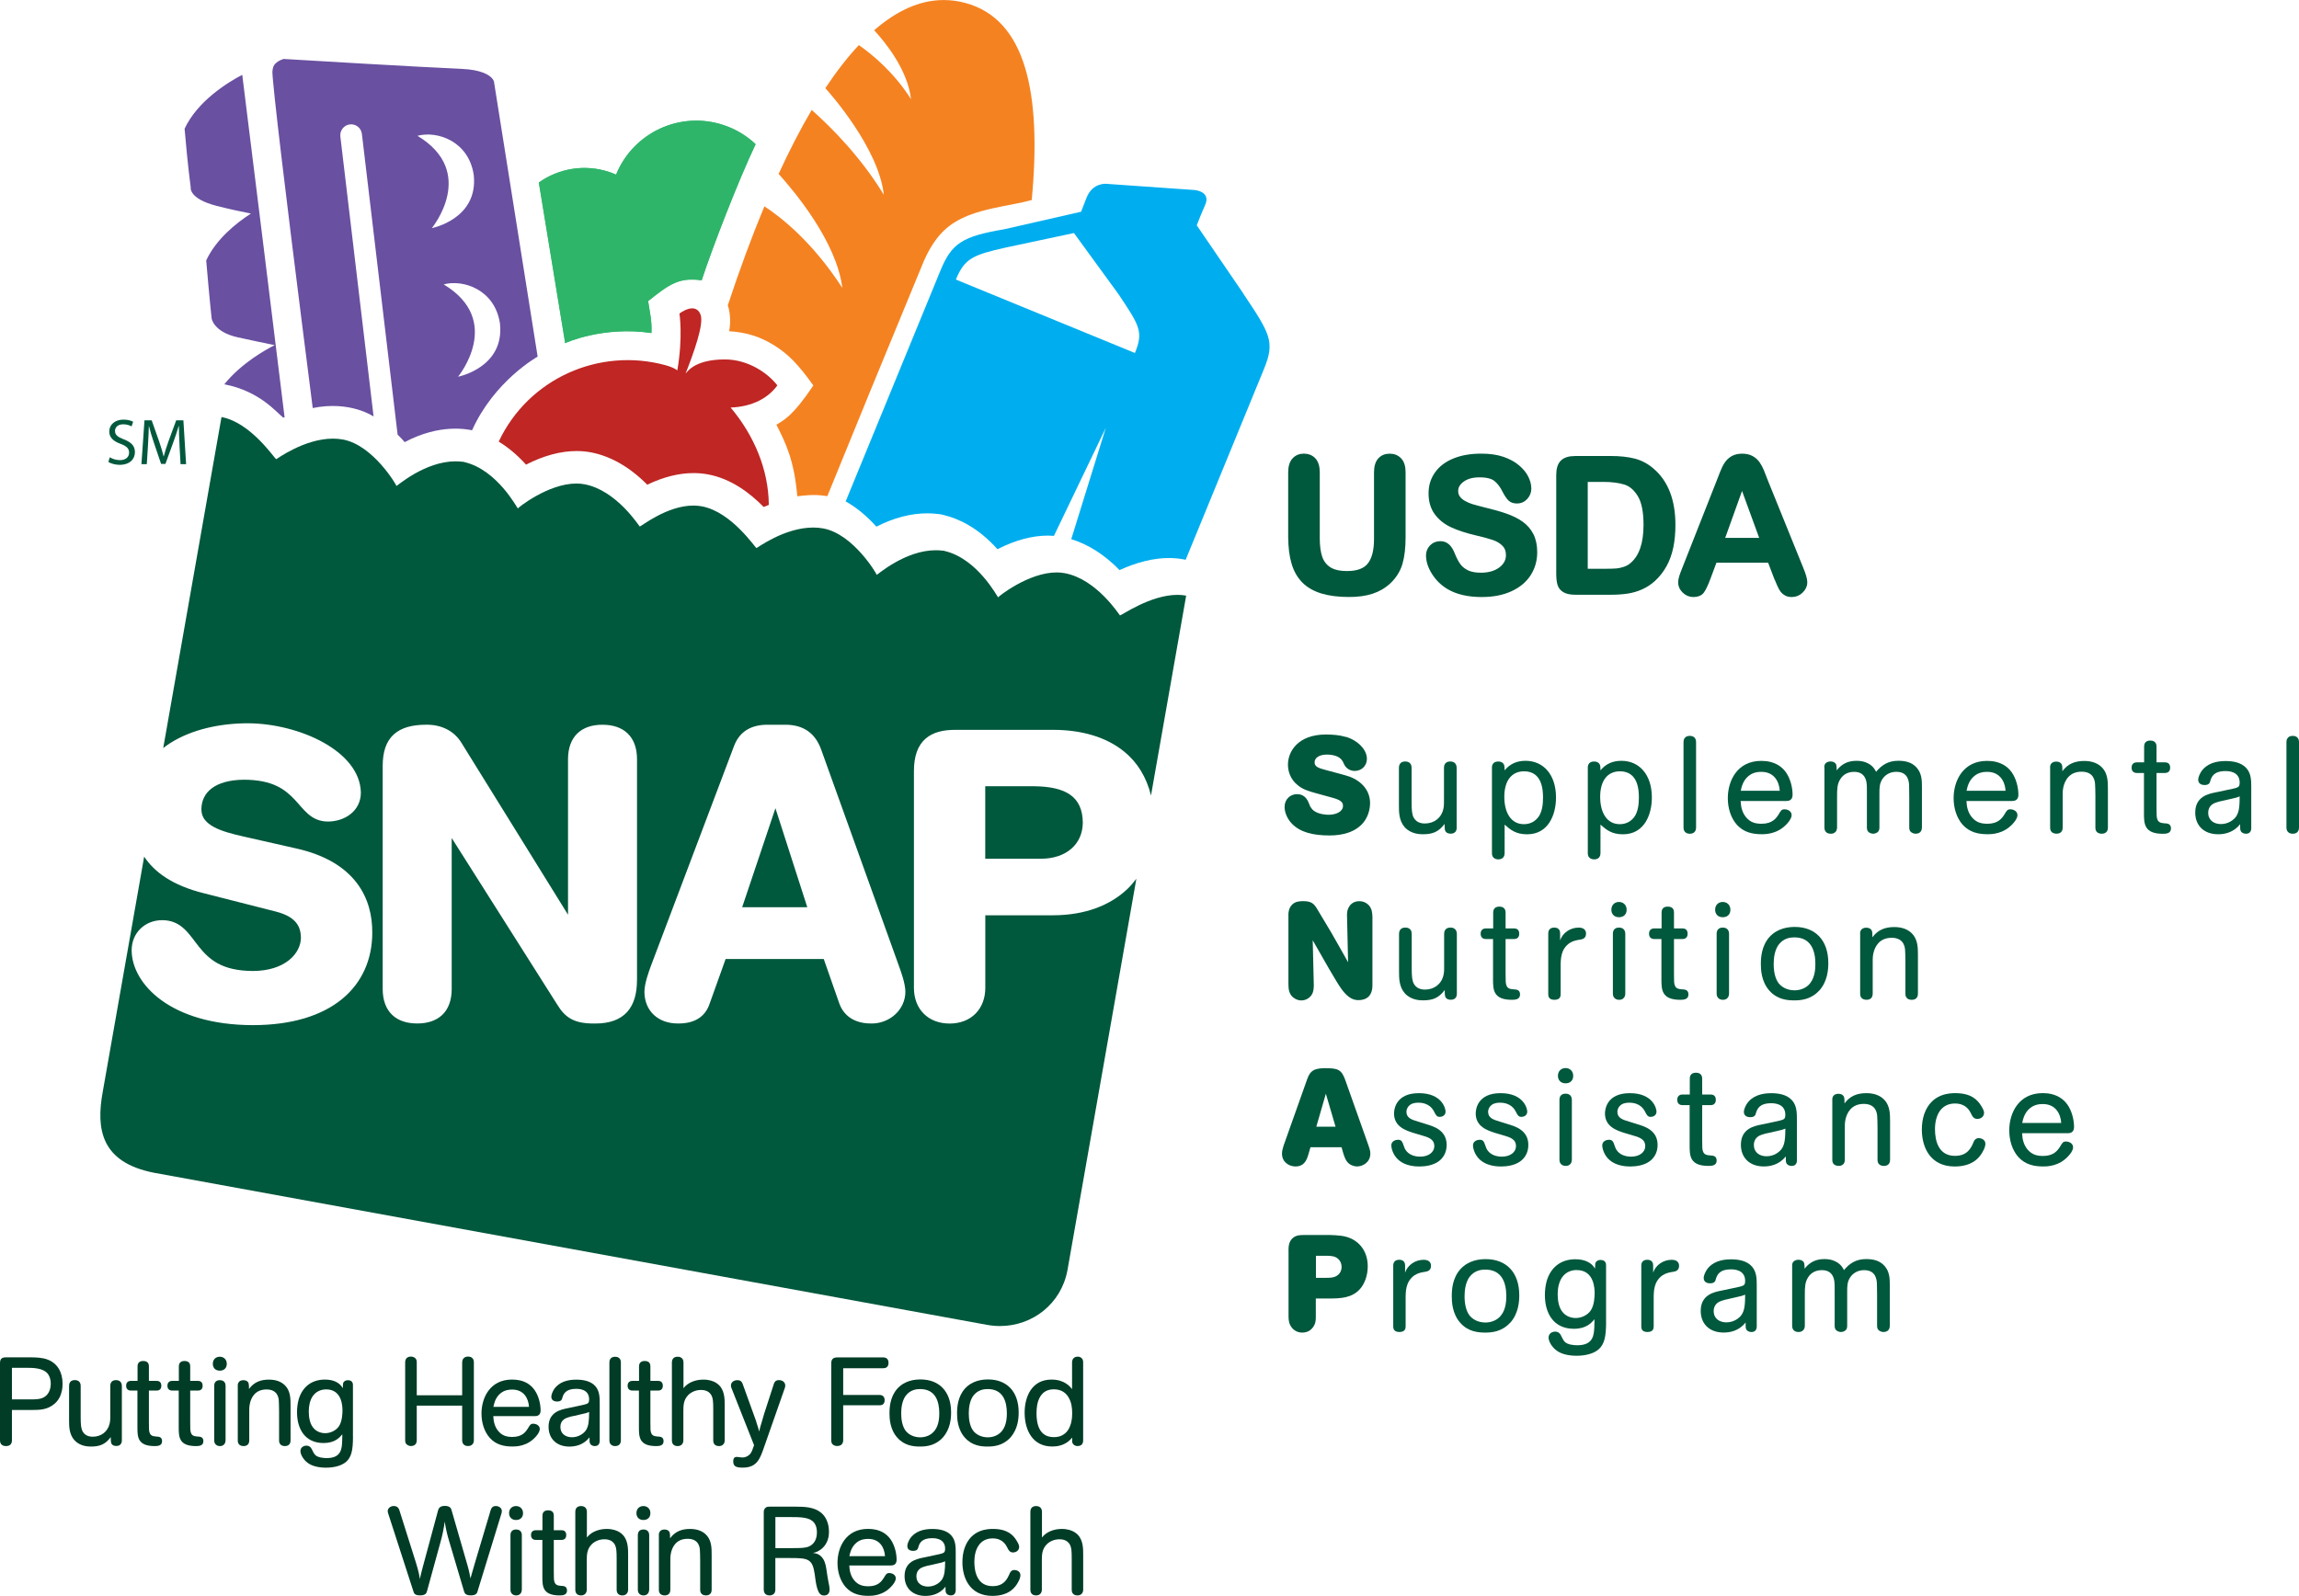 <?xml version="1.0" encoding="UTF-8"?>
<svg xmlns="http://www.w3.org/2000/svg" id="Layer_1" data-name="Layer 1" viewBox="0 0 593.35 411.99">
  <defs>
    <style>
      .cls-1 {
        fill: #f58220;
      }

      .cls-2, .cls-3 {
        fill: #00583d;
      }

      .cls-4 {
        fill: #003c26;
      }

      .cls-5 {
        fill: #00aeef;
      }

      .cls-6 {
        fill: #6950a1;
      }

      .cls-7 {
        fill: #2fb56a;
      }

      .cls-8 {
        fill: #bf2624;
      }

      .cls-3 {
        stroke: #00583d;
        stroke-width: 1.12px;
      }
    </style>
  </defs>
  <path class="cls-7" d="m195.04,37.22c-2.27-2.15-5.03-3.85-8.19-4.91-11.26-3.8-23.4,1.91-27.82,12.77-.55-.23-1.11-.47-1.68-.66-6.4-2.16-13.13-.95-18.25,2.68,2.48,15.04,4.44,27.22,6.8,41.48.13-.13,9.92-4.48,22.26-2.62.12-3.38-.43-4.98-.92-8.25,5.37-4.32,8.25-6.28,13.88-5.37,2.88-8.77,9.42-25.66,13.92-35.13Z"></path>
  <path class="cls-7" d="m194.99,37.24c-2.27-2.15-5.03-3.85-8.19-4.91-11.26-3.8-23.41,1.91-27.82,12.77-.55-.23-1.11-.47-1.68-.66-6.4-2.16-13.13-.95-18.25,2.68,2.48,15.04,4.44,27.22,6.8,41.49.13-.13,9.92-4.48,22.25-2.62.12-3.39-.32-4.99-.81-8.25,5.67-4.52,7.94-6.11,13.77-5.36,2.88-8.77,9.43-25.66,13.92-35.13Z"></path>
  <path class="cls-1" d="m237.83,68.85c3.15-8.01,6.85-10.28,8.24-11.27,5.97-3.85,14.13-4.25,20.21-5.94,2.59-27.51-1.47-46.7-17.17-50.89-1.87-.5-3.72-.74-5.56-.74-6.19,0-12.18,2.79-17.94,7.8,2.67,2.88,8.65,10.09,9.51,17.79-4.37-6.89-9.93-11.5-13.46-13.96-2.95,3.15-5.84,6.88-8.65,11.12,1.14,1.26,13.8,15.5,15.09,27.52-5.94-9.78-13.54-17.4-18.61-21.9-2.94,4.99-5.79,10.53-8.54,16.52,4.09,4.52,14.99,17.54,16.44,29.42-7.77-12-15.95-18.34-20.11-21.05-3.3,7.92-6.47,16.55-9.45,25.56.41,1.08.93,3.82.35,6.67,4.43.32,7.93,1.34,11.65,3.67,3.51,2.19,6.12,4.78,10.08,10.34-5.39,8.07-7.66,8.94-9.53,10.14,2.53,4.96,4.6,9.35,5.39,18.47,4.78-.64,6.53-.17,7.75-.03,6.01-14.8,15.9-38.93,24.3-59.22Z"></path>
  <path class="cls-6" d="m47.64,33.22c.85,10.02,1.58,15.06,1.58,15.06,0,0-.71,2.97,6.69,4.87,3.17.81,6.3,1.48,8.85,1.98-3.88,2.51-8.98,6.62-11.54,12.1.85,10.02,1.4,14.97,1.4,14.97,0,0,.47,3.48,6.69,4.87,3.5.78,6.93,1.49,9.59,2.03-2.17,1.08-8.6,4.62-13.01,10.11,9.29,1.78,13.6,7.43,15.21,8.59.15-.03.27-.03.35-.06-1.35-10.99-9.37-76.17-10.93-88.43-3.64,1.91-11.51,6.7-14.87,13.9Zm74.19,77.87c5.77-12.84,16.93-19.02,16.93-19.02,0,0-11.27-70.98-11.27-70.98l-.02-.11s-.01-.04-.03-.07c-.06-.15-.19-.44-.57-.83-.73-.73-2.61-2.07-7.7-2.3-10.67-.45-41.59-2.29-45.96-2.56-.05.01-.1.03-.16.05-.35.11-.84.3-1.26.57-.86.63-1.38,1.02-1.49,2.72,0,1.41.94,10.24,2.32,21.8,1.41,11.87,3.29,27.02,5.17,41.94,1,7.92,1.99,15.77,2.92,23.04,9.69-1.98,15.71,2.18,15.71,2.18l-8.58-72.29c-.18-1.53.92-2.93,2.45-3.11,1.54-.18,2.93.91,3.11,2.45l9.22,77.64s1.21,1.17,1.82,1.93c9.18-4.87,16.2-3.27,17.39-3.06Zm-14.09-76.03c5.05-1.36,13.23,1.33,14.53,10.12,1.22,11.38-10.82,13.71-10.82,13.71,0,0,11.9-14.43-3.71-23.83Zm10.48,62.19s11.9-14.43-3.71-23.83c5.04-1.36,13.23,1.33,14.53,10.12,1.22,11.38-10.82,13.71-10.82,13.71Z"></path>
  <g>
    <path class="cls-2" d="m347.36,190.22c3.1.92,5.42,3.34,5.42,5.63,0,2.04-1.55,3.17-3.13,3.17-1.02,0-2.04-.46-2.67-1.55-.14-.28-.28-.6-.42-.88-.14-.21-.28-.46-.46-.63-1.09-1.13-3.24-1.16-3.59-1.16-1.9,0-3.23.74-3.23,2.04,0,.92.81,1.3,1.62,1.58,1.02.35,6.26,1.65,7.42,2.08,3.31,1.27,5.28,3.73,5.28,6.83,0,1.51-.46,3.42-1.65,4.93-2.08,2.6-5.49,3.42-8.8,3.42-4.33,0-7.56-.84-9.67-2.99-1.51-1.51-1.94-3.34-1.94-4.36,0-2.01,1.48-3.31,3.2-3.31.46,0,.88.07,1.3.25.95.46,1.41,1.23,1.65,1.83.18.32.28.67.42,1.02.25.42.53.84.95,1.16,1.27.98,3.38,1.06,3.83,1.06,2.11,0,3.73-.92,3.73-2.29s-1.3-1.76-4.26-2.53c-4.82-1.3-5.95-1.62-7.42-2.81-1.97-1.55-2.53-3.7-2.53-5.31,0-3.45,2.64-7.78,9.81-7.78,1.72,0,3.48.14,5.14.63Z"></path>
    <path class="cls-2" d="m375.97,213.69c-.04.5-.11,1.02-.77,1.37-.46.21-1.13.21-1.62,0-.74-.39-.74-.95-.74-2.36-1.51,2.01-3.03,2.67-5.6,2.67-.84,0-3.1-.07-4.68-1.8-1.51-1.69-1.51-3.94-1.51-5.59v-9.78c0-.46.14-1.62,1.62-1.62s1.65,1.13,1.65,1.58v8.76c0,2.36.11,3.34.56,4.19.81,1.48,2.46,1.48,2.88,1.48,2.29,0,4.22-1.37,4.75-3.73.21-.88.17-1.65.17-2.95v-7.71c0-.46.14-1.62,1.62-1.62s1.65,1.16,1.65,1.62v15.48Z"></path>
    <path class="cls-2" d="m385.05,198.17c0-.46.14-1.58,1.62-1.58.14,0,.49,0,.84.17.81.39.81,1.06.81,2.11,1.41-1.69,3.17-2.46,5.42-2.46,4.5,0,7.85,3.45,7.85,9.47,0,4.36-1.9,9.5-7.46,9.5-2.92,0-4.29-1.16-5.8-2.5v7.36c0,.46-.14,1.62-1.65,1.62-.28,0-.56-.07-.81-.17-.7-.39-.81-.91-.81-1.44v-22.06Zm8.31.95c-3.31,0-5.11,2.53-5.11,6.58s1.69,7.07,5.07,7.07c1.86,0,3.06-.95,3.73-1.86.98-1.34,1.19-3.31,1.19-4.96,0-1.87-.14-6.83-4.89-6.83Z"></path>
    <path class="cls-2" d="m409.79,198.17c0-.46.14-1.58,1.62-1.58.14,0,.49,0,.84.17.81.39.81,1.06.81,2.11,1.41-1.69,3.17-2.46,5.42-2.46,4.5,0,7.85,3.45,7.85,9.47,0,4.36-1.9,9.5-7.46,9.5-2.92,0-4.29-1.16-5.8-2.5v7.36c0,.46-.14,1.62-1.65,1.62-.28,0-.56-.07-.81-.17-.7-.39-.81-.91-.81-1.44v-22.06Zm8.31.95c-3.31,0-5.11,2.53-5.11,6.58s1.69,7.07,5.07,7.07c1.86,0,3.06-.95,3.73-1.86.98-1.34,1.19-3.31,1.19-4.96,0-1.87-.14-6.83-4.89-6.83Z"></path>
    <path class="cls-2" d="m437.74,213.66c0,.42-.14,1.58-1.62,1.58-.91,0-1.62-.53-1.62-1.58v-22.14c0-.42.17-1.55,1.62-1.55s1.62,1.13,1.62,1.55v22.14Z"></path>
    <path class="cls-2" d="m449.24,206.79c.07,1.58.42,2.99,1.37,4.15,1.19,1.48,2.64,1.72,4.05,1.72,2.78,0,3.77-1.44,4.4-2.43.56-.95.74-1.3,1.51-1.3s1.83.46,1.83,1.48c0,.14,0,.25-.03.35-.14.67-.74,1.44-1.13,1.86-2.43,2.74-5.59,2.74-6.58,2.74-2.29,0-4.61-.46-6.41-2.46-1.58-1.8-2.32-4.33-2.32-6.86,0-4.43,2.4-9.61,8.62-9.61.78,0,1.55.07,2.29.25,1.58.39,2.96,1.16,4.05,2.64,1.16,1.62,1.76,3.91,1.76,5.88,0,1.48-1.13,1.58-1.58,1.58h-11.82Zm10.1-2.64c-.14-2.32-1.41-4.89-4.75-4.89-.74,0-2.18.07-3.42,1.16-1.41,1.23-1.72,2.92-1.9,3.73h10.06Z"></path>
    <path class="cls-2" d="m470.82,198.1c0-.49.11-1.02.77-1.34.39-.21,1.2-.28,1.69,0,.74.35.74.91.74,2.11,1.37-1.69,2.92-2.46,5.14-2.46,1.06,0,2.11.18,3.03.7,1.27.67,1.76,1.65,2.01,2.14,1.37-1.65,3.03-2.85,5.7-2.85,1.76,0,3.56.32,4.86,1.87,1.2,1.44,1.27,3.06,1.27,4.82v10.52c0,.46-.14,1.62-1.65,1.62-.28,0-.56-.07-.81-.21-.71-.32-.81-.88-.81-1.41v-7.88c0-1.06-.03-2.04-.03-2.61,0-1.16-.11-3.87-3.31-3.87-1.9,0-3.03,1.02-3.59,1.87-.77,1.16-.77,2.32-.77,3.8v8.73c0,.49-.11,1.06-.78,1.37-.32.17-.67.21-.84.21-.28,0-.56-.07-.84-.21-.67-.32-.77-.88-.77-1.37v-8.9c0-1.65,0-1.97-.07-2.5-.07-.6-.35-2.99-3.2-2.99-1.44,0-2.75.53-3.59,1.87-.81,1.27-.84,2.57-.84,4.47v8.06c0,.24-.07.53-.17.77-.14.32-.6.81-1.44.81-1.51,0-1.65-1.16-1.65-1.58v-15.56Z"></path>
    <path class="cls-2" d="m507.52,206.79c.07,1.58.42,2.99,1.37,4.15,1.19,1.48,2.64,1.72,4.05,1.72,2.78,0,3.77-1.44,4.4-2.43.56-.95.74-1.3,1.51-1.3s1.83.46,1.83,1.48c0,.14,0,.25-.03.35-.14.67-.74,1.44-1.13,1.86-2.43,2.74-5.59,2.74-6.58,2.74-2.29,0-4.61-.46-6.41-2.46-1.58-1.8-2.32-4.33-2.32-6.86,0-4.43,2.4-9.61,8.62-9.61.78,0,1.55.07,2.29.25,1.58.39,2.96,1.16,4.05,2.64,1.16,1.62,1.76,3.91,1.76,5.88,0,1.48-1.13,1.58-1.58,1.58h-11.82Zm10.1-2.64c-.14-2.32-1.41-4.89-4.75-4.89-.74,0-2.18.07-3.42,1.16-1.41,1.23-1.72,2.92-1.9,3.73h10.06Z"></path>
    <path class="cls-2" d="m529.1,198.14c0-.49.11-1.02.78-1.37.46-.21,1.19-.21,1.62,0,.78.39.78.91.78,2.32,1.44-1.94,3.27-2.64,5.67-2.64,1.9,0,3.69.56,4.85,2.01,1.2,1.51,1.23,3.38,1.23,5.24v9.96c0,.46-.14,1.58-1.62,1.58-.28,0-.56-.07-.84-.18-.67-.35-.77-.91-.77-1.41v-8.31c0-1.86-.07-2.29-.07-2.6,0-.95-.21-3.52-3.48-3.52s-4.36,2.39-4.72,4.01c-.21.92-.17,1.83-.17,2.78v7.64c0,.46-.14,1.58-1.62,1.58-.28,0-.56-.07-.84-.18-.67-.35-.78-.88-.78-1.41v-15.52Z"></path>
    <path class="cls-2" d="m553.34,199.55h-1.86c-.39,0-1.34-.14-1.34-1.37s.95-1.37,1.34-1.37h1.9v-4.12c0-.46.14-1.51,1.58-1.51s1.62,1.02,1.62,1.51v4.12h2.18c.42,0,1.34.11,1.34,1.37s-.95,1.37-1.34,1.37h-2.18v8.94c0,2.11.04,2.36.14,2.78.25,1.02.91,1.19,1.86,1.27.84.03,1.73.11,1.73,1.34s-1.13,1.37-2.08,1.37c-4.89,0-4.89-2.64-4.89-5.39v-10.31Z"></path>
    <path class="cls-2" d="m581.04,213.83c-.04.39-.11,1.41-1.41,1.41-.6-.04-1.13-.25-1.34-.78-.11-.28-.14-.42-.14-1.69-1.72,2.22-4.11,2.6-5.67,2.6-3.66,0-5.91-2.25-5.91-5.59,0-4.19,3.45-4.86,5.35-5.24l2.99-.63c1.2-.25,1.83-.39,2.15-.49.74-.21.98-.49.98-1.37,0-2.99-3.03-2.99-3.66-2.99-3.06,0-3.59,1.51-3.9,2.47-.11.49-.28,1.13-1.48,1.13-1.3,0-1.66-.74-1.66-1.37,0-.7.46-1.58.74-2.04,1.41-2.15,3.87-2.78,6.3-2.78,2.04,0,4.15.39,5.45,1.9,1.2,1.41,1.2,3.2,1.2,4.93v10.56Zm-7.21-7.14c-.6.11-1.3.28-1.8.46-.53.17-2.11.7-2.11,2.67s1.51,2.92,3.27,2.92c2.01,0,3.34-1.16,3.87-1.86.91-1.27.95-2.92.98-5.28-.67.28-.91.35-2.39.67l-1.83.42Z"></path>
    <path class="cls-2" d="m593.35,213.66c0,.42-.14,1.58-1.62,1.58-.91,0-1.62-.53-1.62-1.58v-22.14c0-.42.18-1.55,1.62-1.55s1.62,1.13,1.62,1.55v22.14Z"></path>
    <path class="cls-2" d="m332.52,236.23c0-.74.11-1.87,1.02-2.75.84-.78,1.9-.84,2.85-.84,2.01,0,2.71.63,3.48,1.9,1.26,2.08,2.5,4.15,3.73,6.23,1.48,2.53,2.88,5.11,4.33,7.64l-.28-12.17c0-.71.07-1.41.53-2.15.81-1.37,2.18-1.44,2.68-1.44.84,0,1.65.28,2.36.98.95,1.02.95,2.22.99,3.1v17.63c0,.84-.07,3.83-3.63,3.83-1.16,0-2.6-.42-4.4-2.92-1.27-1.76-4.93-8.2-7.38-12.53l.28,11.69c-.04.77-.04,1.55-.53,2.36-.6.95-1.65,1.48-2.71,1.48-.49,0-1.06-.14-1.55-.42-1.65-.88-1.76-2.53-1.76-3.83v-17.77Z"></path>
    <path class="cls-2" d="m376.01,256.57c-.04.5-.11,1.02-.78,1.37-.46.21-1.13.21-1.62,0-.74-.39-.74-.95-.74-2.36-1.51,2.01-3.03,2.67-5.6,2.67-.84,0-3.1-.07-4.68-1.8-1.51-1.69-1.51-3.94-1.51-5.59v-9.78c0-.46.14-1.62,1.62-1.62s1.65,1.13,1.65,1.58v8.76c0,2.36.11,3.34.56,4.19.81,1.48,2.47,1.48,2.89,1.48,2.29,0,4.22-1.37,4.75-3.73.21-.88.17-1.65.17-2.95v-7.71c0-.46.14-1.62,1.62-1.62s1.66,1.16,1.66,1.62v15.48Z"></path>
    <path class="cls-2" d="m385.34,242.42h-1.86c-.39,0-1.34-.14-1.34-1.37s.95-1.37,1.34-1.37h1.9v-4.12c0-.46.14-1.51,1.58-1.51s1.62,1.02,1.62,1.51v4.12h2.18c.42,0,1.34.11,1.34,1.37s-.95,1.37-1.34,1.37h-2.18v8.94c0,2.11.04,2.36.14,2.78.25,1.02.91,1.19,1.86,1.26.84.04,1.73.11,1.73,1.34s-1.13,1.37-2.08,1.37c-4.89,0-4.89-2.64-4.89-5.39v-10.31Z"></path>
    <path class="cls-2" d="m402.65,242.78c.67-2.01,2.68-3.31,4.75-3.31.39,0,1.94,0,1.94,1.58,0,1.23-.99,1.44-1.48,1.51-.88.14-1.8.28-2.75.88-2.32,1.62-2.32,4.08-2.32,6.19v7c0,.56-.11,1.48-1.62,1.48s-1.58-.99-1.58-1.48v-15.69c0-.42.14-1.48,1.55-1.48s1.51,1.06,1.51,1.48v1.83Z"></path>
    <path class="cls-2" d="m417.85,232.85c1.02,0,1.97.7,1.97,2.01,0,1.19-.78,1.93-1.97,1.93-1.26,0-1.97-.84-1.97-1.93,0-1.27.88-2.01,1.97-2.01Zm1.62,23.68c0,.28-.07.56-.17.77-.14.32-.56.81-1.41.81-.95,0-1.62-.6-1.62-1.58v-15.52c0-.42.14-1.55,1.58-1.55s1.62,1.13,1.62,1.55v15.52Z"></path>
    <path class="cls-2" d="m428.8,242.42h-1.86c-.39,0-1.34-.14-1.34-1.37s.95-1.37,1.34-1.37h1.9v-4.12c0-.46.14-1.51,1.58-1.51,1.51,0,1.62,1.02,1.62,1.51v4.12h2.18c.42,0,1.34.11,1.34,1.37s-.95,1.37-1.34,1.37h-2.18v8.94c0,2.11.03,2.36.14,2.78.25,1.02.92,1.19,1.87,1.26.84.04,1.72.11,1.72,1.34s-1.13,1.37-2.08,1.37c-4.89,0-4.89-2.64-4.89-5.39v-10.31Z"></path>
    <path class="cls-2" d="m444.63,232.85c1.02,0,1.97.7,1.97,2.01,0,1.19-.77,1.93-1.97,1.93-1.27,0-1.97-.84-1.97-1.93,0-1.27.88-2.01,1.97-2.01Zm1.62,23.68c0,.28-.07.56-.17.77-.14.32-.56.81-1.41.81-.95,0-1.62-.6-1.62-1.58v-15.52c0-.42.14-1.55,1.58-1.55s1.62,1.13,1.62,1.55v15.52Z"></path>
    <path class="cls-2" d="m469.55,255.69c-2.14,2.36-4.78,2.57-6.47,2.57-1.83,0-4.36-.24-6.37-2.46-2.18-2.39-2.25-5.63-2.25-6.93,0-1.69.18-4.65,2.18-6.93,2.18-2.43,5.1-2.64,6.61-2.64,5.17,0,8.62,3.31,8.62,9.33,0,1.58-.17,4.68-2.32,7.08Zm-2.32-1.94c1.23-1.58,1.3-3.83,1.3-4.93,0-3.41-1.13-6.83-5.42-6.83-.95,0-2.81.14-4.15,2.01-.91,1.34-1.19,3.2-1.19,4.86,0,1.8.32,3.73,1.3,5,.71.88,2.08,1.8,4.08,1.8,1.58,0,3.14-.63,4.09-1.9Z"></path>
    <path class="cls-2" d="m480.07,241.02c0-.49.11-1.02.78-1.37.46-.21,1.19-.21,1.62,0,.78.39.78.91.78,2.32,1.44-1.94,3.27-2.64,5.67-2.64,1.9,0,3.69.56,4.85,2.01,1.2,1.51,1.23,3.38,1.23,5.24v9.96c0,.46-.14,1.58-1.62,1.58-.28,0-.56-.07-.84-.18-.67-.35-.77-.91-.77-1.41v-8.31c0-1.86-.07-2.29-.07-2.6,0-.95-.21-3.52-3.48-3.52s-4.36,2.4-4.72,4.01c-.21.91-.17,1.83-.17,2.78v7.64c0,.46-.14,1.58-1.62,1.58-.28,0-.56-.07-.84-.18-.67-.35-.78-.88-.78-1.41v-15.52Z"></path>
    <path class="cls-2" d="m337.41,278.51c.74-2.11,1.76-2.67,4.29-2.75,3.45,0,4.47.18,5.49,3.03l5.98,16.86c.25.74.5,1.41.5,2.14,0,2.36-2.04,3.34-3.45,3.34-.5,0-1.3-.21-1.83-.56-1.06-.71-1.41-1.9-1.76-3.03l-.39-1.37h-8.02l-.53,1.83c-.39,1.3-.98,3.13-3.34,3.13-1.62,0-3.48-1.09-3.48-3.31,0-.74.21-1.37.42-2.08l6.12-17.25Zm4.78,3.84l-2.46,8.51h4.96l-2.5-8.51Z"></path>
    <path class="cls-2" d="m368.06,290.2c1.9.56,5.31,1.55,5.31,5.38,0,2.25-1.16,3.63-2.22,4.33-1.34.91-3.2,1.23-4.82,1.23-1.02,0-3.52-.11-5.31-1.62-1.62-1.37-1.94-3.31-1.94-3.8,0-1.2,1.2-1.48,1.73-1.48.81,0,1.02.42,1.19.78.5,1.34.53,1.48.78,1.86.81,1.23,2.29,1.72,3.77,1.72,2.08,0,3.63-1.09,3.63-2.74,0-1.83-1.62-2.29-3.42-2.81l-2.04-.6c-1.94-.63-4.93-1.62-4.93-5,0-.91.35-5.24,6.4-5.24s6.9,4.05,6.9,4.75c0,1.06-.95,1.37-1.48,1.37-.78,0-.99-.39-1.51-1.41-.32-.6-1.27-2.25-4.05-2.25-.42,0-1.37.04-2.04.5-.6.39-1.02,1.09-1.02,1.86,0,1.62,1.41,2.04,3.03,2.53l2.04.63Z"></path>
    <path class="cls-2" d="m389.14,290.2c1.9.56,5.31,1.55,5.31,5.38,0,2.25-1.16,3.63-2.22,4.33-1.34.91-3.2,1.23-4.82,1.23-1.02,0-3.52-.11-5.31-1.62-1.62-1.37-1.94-3.31-1.94-3.8,0-1.2,1.2-1.48,1.73-1.48.81,0,1.02.42,1.19.78.5,1.34.53,1.48.78,1.86.81,1.23,2.29,1.72,3.77,1.72,2.08,0,3.63-1.09,3.63-2.74,0-1.83-1.62-2.29-3.42-2.81l-2.04-.6c-1.94-.63-4.93-1.62-4.93-5,0-.91.35-5.24,6.4-5.24s6.9,4.05,6.9,4.75c0,1.06-.95,1.37-1.48,1.37-.78,0-.99-.39-1.51-1.41-.32-.6-1.27-2.25-4.05-2.25-.42,0-1.37.04-2.04.5-.6.39-1.02,1.09-1.02,1.86,0,1.62,1.41,2.04,3.03,2.53l2.04.63Z"></path>
    <path class="cls-2" d="m404.06,275.73c1.02,0,1.97.7,1.97,2.01,0,1.19-.78,1.93-1.97,1.93-1.26,0-1.97-.84-1.97-1.93,0-1.27.88-2.01,1.97-2.01Zm1.62,23.68c0,.28-.07.56-.17.77-.14.32-.56.81-1.41.81-.95,0-1.62-.6-1.62-1.58v-15.52c0-.42.14-1.55,1.58-1.55s1.62,1.13,1.62,1.55v15.52Z"></path>
    <path class="cls-2" d="m422.5,290.2c1.9.56,5.31,1.55,5.31,5.38,0,2.25-1.16,3.63-2.22,4.33-1.34.91-3.2,1.23-4.82,1.23-1.02,0-3.52-.11-5.31-1.62-1.62-1.37-1.94-3.31-1.94-3.8,0-1.2,1.2-1.48,1.73-1.48.81,0,1.02.42,1.19.78.5,1.34.53,1.48.78,1.86.81,1.23,2.29,1.72,3.77,1.72,2.08,0,3.63-1.09,3.63-2.74,0-1.83-1.62-2.29-3.42-2.81l-2.04-.6c-1.94-.63-4.93-1.62-4.93-5,0-.91.35-5.24,6.4-5.24s6.9,4.05,6.9,4.75c0,1.06-.95,1.37-1.48,1.37-.78,0-.99-.39-1.51-1.41-.32-.6-1.27-2.25-4.05-2.25-.42,0-1.37.04-2.04.5-.6.39-1.02,1.09-1.02,1.86,0,1.62,1.41,2.04,3.03,2.53l2.04.63Z"></path>
    <path class="cls-2" d="m436.08,285.3h-1.86c-.39,0-1.34-.14-1.34-1.37s.95-1.37,1.34-1.37h1.9v-4.12c0-.46.14-1.51,1.58-1.51s1.62,1.02,1.62,1.51v4.12h2.18c.42,0,1.34.11,1.34,1.37s-.95,1.37-1.34,1.37h-2.18v8.94c0,2.11.04,2.36.14,2.78.25,1.02.91,1.19,1.86,1.26.84.04,1.73.11,1.73,1.34s-1.13,1.37-2.08,1.37c-4.89,0-4.89-2.64-4.89-5.39v-10.31Z"></path>
    <path class="cls-2" d="m463.78,299.59c-.03.39-.11,1.41-1.41,1.41-.6-.04-1.13-.25-1.34-.78-.11-.28-.14-.42-.14-1.69-1.73,2.22-4.12,2.6-5.67,2.6-3.66,0-5.91-2.25-5.91-5.59,0-4.19,3.45-4.86,5.35-5.24l2.99-.63c1.19-.25,1.83-.39,2.14-.5.74-.21.99-.49.99-1.37,0-2.99-3.03-2.99-3.66-2.99-3.06,0-3.59,1.51-3.91,2.47-.11.49-.28,1.13-1.48,1.13-1.3,0-1.65-.74-1.65-1.37,0-.7.46-1.58.74-2.04,1.41-2.14,3.87-2.78,6.3-2.78,2.04,0,4.15.39,5.45,1.9,1.19,1.41,1.19,3.2,1.19,4.93v10.56Zm-7.21-7.14c-.6.11-1.3.28-1.8.46-.53.17-2.11.7-2.11,2.67s1.51,2.92,3.27,2.92c2.01,0,3.34-1.16,3.87-1.86.91-1.27.95-2.92.99-5.28-.67.28-.91.35-2.39.67l-1.83.42Z"></path>
    <path class="cls-2" d="m472.89,283.9c0-.49.11-1.02.77-1.37.46-.21,1.2-.21,1.62,0,.77.39.77.91.77,2.32,1.45-1.94,3.27-2.64,5.67-2.64,1.9,0,3.7.56,4.86,2.01,1.19,1.51,1.23,3.38,1.23,5.24v9.96c0,.46-.14,1.58-1.62,1.58-.28,0-.56-.07-.84-.18-.67-.35-.78-.91-.78-1.41v-8.31c0-1.86-.07-2.29-.07-2.6,0-.95-.21-3.52-3.48-3.52s-4.36,2.4-4.72,4.01c-.21.91-.17,1.83-.17,2.78v7.64c0,.46-.14,1.58-1.62,1.58-.28,0-.56-.07-.84-.18-.67-.35-.77-.88-.77-1.41v-15.52Z"></path>
    <path class="cls-2" d="m509.21,295.19c.25-.67.56-1.37,1.51-1.37.42,0,1.69.25,1.69,1.48,0,.49-.21,1.23-.74,2.11-.56.98-2.18,3.73-7.18,3.73-6.41,0-8.48-5.1-8.48-9.5,0-1.41.18-2.78.63-4.08,1.9-5.35,6.72-5.35,8.03-5.35,4.08,0,5.7,1.73,6.65,3.27.74,1.16.74,1.58.74,1.83,0,.92-.77,1.55-1.72,1.55s-1.3-.67-1.69-1.48c-.35-.71-1.3-2.5-4.08-2.5-3.73,0-5.17,3.2-5.17,6.62,0,3.03.91,6.9,5.17,6.9,3.2,0,4.12-2.08,4.64-3.2Z"></path>
    <path class="cls-2" d="m521.88,292.55c.07,1.58.42,2.99,1.37,4.15,1.19,1.47,2.64,1.72,4.05,1.72,2.78,0,3.77-1.44,4.4-2.43.56-.95.74-1.3,1.51-1.3s1.83.46,1.83,1.48c0,.14,0,.24-.03.35-.14.67-.74,1.45-1.13,1.86-2.43,2.75-5.59,2.75-6.58,2.75-2.29,0-4.61-.46-6.41-2.46-1.58-1.8-2.32-4.33-2.32-6.86,0-4.43,2.4-9.61,8.62-9.61.78,0,1.55.07,2.29.25,1.58.39,2.96,1.16,4.05,2.64,1.16,1.62,1.76,3.91,1.76,5.88,0,1.48-1.13,1.58-1.58,1.58h-11.82Zm10.1-2.64c-.14-2.32-1.41-4.89-4.75-4.89-.74,0-2.18.07-3.42,1.16-1.41,1.23-1.72,2.92-1.9,3.73h10.06Z"></path>
    <path class="cls-2" d="m332.55,322.91c0-1.09.04-2.57,1.34-3.48.84-.6,1.86-.6,2.78-.6h6.65c1.8.07,3.73.11,5.53.98,2.32,1.13,4.15,3.56,4.15,7.11,0,2.29-.77,4.43-1.93,5.77-2.11,2.46-5.24,2.5-7.71,2.53h-3.76v4.93c0,.42-.04.84-.14,1.27-.14.56-.91,2.6-3.38,2.6-.63,0-1.73-.17-2.6-1.19-.81-.99-.88-1.86-.92-2.81v-17.1Zm7.08,1.27v5.7h2.71c.81,0,1.69,0,2.5-.42,1.09-.6,1.41-1.58,1.41-2.39s-.28-1.55-.92-2.11c-.84-.74-1.97-.77-3.16-.77h-2.53Z"></path>
    <path class="cls-2" d="m362.64,328.54c.67-2.01,2.68-3.31,4.75-3.31.39,0,1.94,0,1.94,1.58,0,1.23-.99,1.44-1.48,1.51-.88.14-1.8.28-2.75.88-2.32,1.62-2.32,4.08-2.32,6.19v7c0,.56-.11,1.48-1.62,1.48s-1.58-.99-1.58-1.48v-15.69c0-.42.14-1.48,1.55-1.48s1.51,1.06,1.51,1.48v1.83Z"></path>
    <path class="cls-2" d="m389.78,341.45c-2.15,2.36-4.78,2.57-6.47,2.57-1.83,0-4.37-.24-6.37-2.46-2.18-2.39-2.25-5.63-2.25-6.93,0-1.69.17-4.65,2.18-6.93,2.18-2.43,5.1-2.64,6.62-2.64,5.17,0,8.62,3.31,8.62,9.33,0,1.58-.18,4.68-2.32,7.08Zm-2.32-1.94c1.23-1.58,1.3-3.83,1.3-4.93,0-3.41-1.13-6.82-5.42-6.82-.95,0-2.81.14-4.15,2-.91,1.34-1.2,3.2-1.2,4.86,0,1.8.32,3.73,1.3,5,.7.88,2.08,1.8,4.08,1.8,1.58,0,3.13-.63,4.08-1.9Z"></path>
    <path class="cls-2" d="m414.52,341.28c0,3.83-.46,5.7-1.86,7-1.23,1.13-3.34,1.72-5.77,1.72-2.04,0-3.91-.42-5.14-1.34-1.23-.88-2.08-2.39-2.08-3.34,0-1.09.95-1.55,1.69-1.55,1.06,0,1.41.74,1.69,1.34.32.63.46.91.7,1.2.78.88,2.53.98,3.34.98,4.19,0,4.33-2.67,4.4-5.1l.04-1.62c-.81.95-2.11,2.47-5.32,2.47-5.28,0-7.49-4.05-7.49-8.69,0-1.23.14-2.43.46-3.63,1.02-3.48,3.59-5.63,7.42-5.63,1.3,0,2.22.25,2.88.53,1.34.6,1.8,1.27,2.18,1.9.04-1.16.04-1.34.18-1.62.14-.24.49-.63,1.23-.63,1.34,0,1.44.95,1.44,1.34v14.67Zm-7.57-13.41c-1.16,0-2.71.35-3.8,1.9-.84,1.23-1.13,2.89-1.13,4.33,0,1.58.28,3.31,1.13,4.44.7.98,1.93,1.72,3.52,1.72s3.1-.81,3.87-1.93c.95-1.37,1.02-3.66,1.02-4.47,0-.91,0-5.98-4.61-5.98Z"></path>
    <path class="cls-2" d="m426.66,328.54c.67-2.01,2.67-3.31,4.75-3.31.39,0,1.94,0,1.94,1.58,0,1.23-.99,1.44-1.48,1.51-.88.14-1.8.28-2.75.88-2.32,1.62-2.32,4.08-2.32,6.19v7c0,.56-.1,1.48-1.62,1.48s-1.58-.99-1.58-1.48v-15.69c0-.42.14-1.48,1.55-1.48s1.51,1.06,1.51,1.48v1.83Z"></path>
    <path class="cls-2" d="m453.41,342.47c-.04.39-.11,1.41-1.41,1.41-.6-.04-1.13-.25-1.34-.78-.11-.28-.14-.42-.14-1.69-1.72,2.22-4.11,2.6-5.67,2.6-3.66,0-5.91-2.25-5.91-5.59,0-4.19,3.45-4.86,5.35-5.24l2.99-.63c1.2-.25,1.83-.39,2.15-.49.74-.21.98-.5.98-1.37,0-2.99-3.03-2.99-3.66-2.99-3.06,0-3.59,1.51-3.9,2.47-.11.49-.28,1.13-1.48,1.13-1.3,0-1.66-.74-1.66-1.37,0-.7.46-1.58.74-2.04,1.41-2.15,3.87-2.78,6.3-2.78,2.04,0,4.15.39,5.45,1.9,1.2,1.41,1.2,3.2,1.2,4.93v10.56Zm-7.21-7.14c-.6.11-1.3.28-1.8.46-.53.17-2.11.7-2.11,2.67s1.51,2.92,3.27,2.92c2.01,0,3.34-1.16,3.87-1.87.91-1.27.95-2.92.98-5.28-.67.28-.91.35-2.39.67l-1.83.42Z"></path>
    <path class="cls-2" d="m462.53,326.74c0-.49.11-1.02.78-1.34.39-.21,1.19-.28,1.69,0,.74.35.74.91.74,2.11,1.37-1.69,2.92-2.47,5.14-2.47,1.06,0,2.11.18,3.03.71,1.26.67,1.76,1.65,2,2.14,1.37-1.65,3.03-2.85,5.7-2.85,1.76,0,3.55.32,4.86,1.87,1.19,1.44,1.27,3.06,1.27,4.82v10.52c0,.46-.14,1.62-1.66,1.62-.28,0-.56-.07-.81-.21-.7-.32-.81-.88-.81-1.41v-7.88c0-1.05-.04-2.04-.04-2.6,0-1.16-.11-3.87-3.31-3.87-1.9,0-3.03,1.02-3.59,1.86-.78,1.16-.78,2.32-.78,3.8v8.73c0,.49-.11,1.06-.77,1.37-.32.17-.67.21-.84.21-.28,0-.56-.07-.84-.21-.67-.32-.78-.88-.78-1.37v-8.9c0-1.65,0-1.97-.07-2.5-.07-.6-.35-2.99-3.2-2.99-1.44,0-2.74.53-3.59,1.86-.81,1.27-.84,2.57-.84,4.47v8.06c0,.25-.07.53-.17.77-.14.32-.6.81-1.45.81-1.51,0-1.65-1.16-1.65-1.58v-15.56Z"></path>
  </g>
  <path class="cls-2" d="m191.55,234.2h16.8l-8.22-25.55-8.58,25.55Zm105.51-28.83l9.08-51.6c-.74-.14-1.49-.2-2.24-.2-3.5,0-7.1,1.32-9.88,2.65-2.78,1.32-4.74,2.65-4.95,2.65,0,0-.01,0-.02,0,0,0,0,0,0,0-.1,0-5.96-9.37-14.26-10.9-.68-.13-1.38-.19-2.08-.19-7.37,0-15.25,6.4-15.1,6.43-.17-.03-5.27-9.94-13.78-11.96v-.02c-.07-.01-.13-.02-.21-.03-.07-.01-.13-.04-.21-.05v.02c-.63-.08-1.26-.12-1.89-.12-3.97,0-7.73,1.59-10.53,3.18-2.8,1.59-4.63,3.18-4.72,3.18.15,0-5.94-10.53-13.8-11.99-.86-.16-1.73-.23-2.59-.23-3.71,0-7.34,1.32-10.05,2.65-2.71,1.33-4.52,2.65-4.58,2.65,0,0,0,0,0,0,0,0,0,0,0,0-.31,0-6.4-9.35-14.14-10.78-.72-.13-1.45-.19-2.17-.19-3.42,0-6.78,1.35-9.34,2.7-2.55,1.35-4.3,2.7-4.48,2.7,0,0-.01,0-.01,0,0,0,0,0,0,0-.11,0-5.96-9.37-14.27-10.9-.68-.13-1.38-.19-2.08-.19-7.37,0-15.25,6.4-15.1,6.43-.17-.03-5.27-9.94-13.78-11.96v-.02c-.07-.01-.13-.01-.2-.03s-.14-.03-.21-.05v.02c-.64-.08-1.27-.12-1.89-.12-3.96,0-7.73,1.59-10.53,3.18-2.8,1.59-4.63,3.18-4.73,3.18.16,0-5.94-10.53-13.8-11.99-.86-.16-1.73-.23-2.59-.23-3.71,0-7.34,1.33-10.05,2.65-2.71,1.32-4.52,2.65-4.58,2.65,0,0,0,0,0,0,0,0,0,0-.01,0-.33,0-6.49-9.46-14.12-10.87l-15.04,85.45c.55-.42,1.1-.84,1.69-1.21,5.7-3.66,13.1-5.19,20.24-5.19,13.17.09,28.85,7.16,29.08,17.88,0,4.76-4.13,7.48-8.5,7.49-4.39-.01-6.2-3.15-8.61-5.69-2.47-2.59-5.57-5.07-13.08-5.11-7.43.08-10.95,3.23-10.97,7.65.01,2.1,1.18,3.42,3.2,4.55,2.01,1.1,4.78,1.8,7.38,2.4l13.82,3.13c15.48,3.43,19.78,13.04,19.7,21.79,0,6.79-2.59,12.83-7.78,17.09-5.19,4.26-12.88,6.74-23.02,6.75-21.26-.02-31.26-10.67-31.3-19.3,0-4.52,3.41-7.79,7.89-7.8,5.08.01,7,3.79,9.52,6.91,2.59,3.17,5.76,6.17,13.89,6.21,8.26-.03,12.37-4.47,12.39-8.65-.07-2.61-1.02-5.25-6.36-6.66l-18.66-4.75c-8.11-2.01-12.81-5.47-15.44-9.46l-10.67,60.6c-1.84,9.91-.35,18.33,13.17,21l214.96,39.26c1.15.21,2.29.32,3.41.32,8.37,0,15.82-5.71,17.43-14.44l17.78-101.03c-.7.92-1.45,1.81-2.29,2.62-4.5,4.29-11.06,6.81-19.27,6.81h-17.43s0,18.74,0,18.74c0,2.67-.88,5-2.52,6.65-1.62,1.64-3.95,2.56-6.67,2.56h-.02c-2.72,0-5.06-.91-6.69-2.56-1.64-1.64-2.52-3.98-2.52-6.65v-56c0-3.83,1.01-6.57,2.96-8.3,1.95-1.72,4.62-2.31,7.66-2.31h25.33c7.11,0,13.61,1.75,18.37,5.66,3.31,2.71,5.7,6.5,6.87,11.31Zm-132.66,47.63c0,3.4-.73,6.23-2.52,8.23-1.8,2-4.56,3-8.19,3-.16,0-.32,0-.48,0-4.99,0-7.34-1.49-9.39-4.88l-27.24-43.01v38.98c0,2.84-.82,5.13-2.41,6.66-1.59,1.53-3.86,2.24-6.49,2.24-2.63,0-4.89-.7-6.49-2.24-1.6-1.54-2.42-3.83-2.42-6.66v-57.61c0-3.56.87-6.3,2.85-8.11,1.98-1.79,4.83-2.51,8.47-2.51,3.66-.02,7.08,1.45,9.07,4.78l27.44,44.27v-40.14c0-2.84.82-5.13,2.41-6.66,1.6-1.54,3.86-2.25,6.49-2.24,2.63,0,4.89.7,6.49,2.24,1.6,1.53,2.42,3.82,2.42,6.66v57Zm60.56,11.22c-3.83.05-7.02-1.52-8.34-5.16l-4.02-11.49h-25.32l-4.11,11.48c-1.15,3.52-4.01,5.17-7.99,5.17-.09,0-.17,0-.26,0-2.46,0-4.63-.77-6.17-2.22-1.55-1.44-2.43-3.54-2.43-5.98.02-2.11,1.07-5.02,1.68-6.68l21.39-56.6.87.33-.87-.33c1.48-4.08,4.74-5.72,8.95-5.64h3.93c3.85-.09,7.89,1.15,9.76,6.67l19.97,55.58c.61,1.67,1.65,4.57,1.67,6.68-.01,4.61-4,8.19-8.7,8.2Zm29.32-61.25v18.72h14.51c6.3-.05,10.64-3.66,10.67-9.35-.07-6.68-4.37-9.24-12.39-9.36h-12.79Z"></path>
  <path class="cls-8" d="m200.63,99.5c-2.39-3.12-7.44-6.69-13.52-6.71-8.42-.02-10.03,3.76-10.16,3.62,2-5.08,4.8-12.72,3.86-15.18-1.32-3.48-5.45-.29-5.45-.29,0,0,.96,5.94-.55,14.67-.62-.47-1.56-.93-3.12-1.35-17-4.61-35.27,3.39-42.98,19.75,2.26,1.37,4.65,3.27,7.05,5.94,4.56-2.33,8.95-3.51,13.04-3.51,1.23,0,2.45.11,3.61.32,5.15.96,10.13,3.81,14.64,8.37,4.14-1.99,8.15-3,11.93-3,1.26,0,2.5.11,3.7.33,5.95,1.1,10.75,4.7,14.42,8.42.44-.2.88-.35,1.32-.54,0-.04,0-.07,0-.11-.1-9.07-3.81-17.83-9.85-25.02,5.66-.22,9.69-2.47,12.06-5.71Z"></path>
  <path class="cls-5" d="m320.78,75.61l-11.91-17.45c.65-1.67,1.45-3.66,2.17-5.25,1.57-3.48-2.68-3.85-2.68-3.85l-22.79-1.6s-3.6-.42-5.17,3.65c-.41,1.07-.88,2.28-1.38,3.55l-19.82,4.52c-10.78,1.84-13.56,3.56-16.48,10.66l-24.46,59.6c2.74,1.54,5.39,3.7,7.93,6.52,4.47-2.28,8.88-3.44,13.13-3.44,1.01,0,2.02.07,3,.2h.18s.18.04.18.04c.22.04.44.09.67.15h0l.2.05c3.74.88,8.81,3.17,13.89,8.82,4.56-2.33,8.95-3.51,13.05-3.51.51,0,1.02.03,1.52.07l13.38-27.88-8.91,28.73c4.38,1.33,8.6,4.02,12.46,7.98,4.54-2.06,8.82-3.11,12.73-3.11,1.29,0,2.55.11,3.77.34l.57.11,20.2-49.23c2.92-7.11,1.62-9.09-5.45-19.66Zm-77.61,57.25l.07.02.1.02c-.06-.01-.11-.03-.17-.04Zm49.75-41.73l-45.1-18.5-1.11-.47c2.24-5.46,4.42-6.36,12.85-8.25l17.62-3.75,11.54,15.85c5.43,8.13,6.43,9.65,4.19,15.12Z"></path>
  <path class="cls-2" d="m28.33,118.05c.65.4,1.61.74,2.62.74,1.49,0,2.37-.79,2.37-1.93,0-1.06-.6-1.66-2.13-2.25-1.85-.65-2.99-1.61-2.99-3.21,0-1.76,1.46-3.07,3.66-3.07,1.16,0,2,.27,2.5.55l-.4,1.19c-.37-.2-1.13-.54-2.15-.54-1.54,0-2.13.92-2.13,1.7,0,1.06.69,1.58,2.25,2.18,1.91.74,2.89,1.66,2.89,3.32,0,1.75-1.29,3.27-3.96,3.27-1.09,0-2.28-.34-2.89-.74l.37-1.23Z"></path>
  <path class="cls-2" d="m46.34,114.86c-.08-1.58-.18-3.47-.17-4.88h-.05c-.39,1.33-.86,2.75-1.43,4.3l-2,5.49h-1.11l-1.83-5.39c-.54-1.59-.99-3.06-1.31-4.4h-.03c-.03,1.41-.12,3.31-.22,5l-.3,4.85h-1.39l.79-11.31h1.86l1.93,5.47c.47,1.39.86,2.63,1.14,3.81h.05c.28-1.14.69-2.38,1.19-3.81l2.01-5.47h1.86l.7,11.31h-1.43l-.28-4.97Z"></path>
  <g>
    <path class="cls-3" d="m333.03,138.63v-16.69c0-1.42.32-2.49.96-3.2.64-.71,1.48-1.07,2.52-1.07s1.95.36,2.59,1.07c.64.71.96,1.78.96,3.2v17.07c0,1.94.22,3.56.65,4.86.44,1.3,1.21,2.31,2.31,3.03,1.1.72,2.65,1.08,4.64,1.08,2.75,0,4.69-.73,5.82-2.19,1.14-1.46,1.7-3.67,1.7-6.64v-17.21c0-1.44.32-2.51.95-3.21s1.47-1.05,2.53-1.05,1.91.35,2.57,1.05c.65.7.98,1.77.98,3.21v16.69c0,2.71-.26,4.98-.79,6.79-.53,1.81-1.53,3.41-2.99,4.78-1.26,1.17-2.73,2.02-4.4,2.56-1.67.54-3.63.8-5.87.8-2.67,0-4.96-.29-6.89-.86-1.93-.58-3.5-1.47-4.71-2.67-1.21-1.21-2.11-2.75-2.67-4.64-.57-1.89-.85-4.14-.85-6.76Z"></path>
    <path class="cls-3" d="m396.18,142.56c0,2.1-.54,3.98-1.62,5.66-1.08,1.67-2.66,2.98-4.75,3.93-2.08.95-4.55,1.42-7.41,1.42-3.42,0-6.25-.65-8.47-1.94-1.58-.93-2.86-2.17-3.85-3.73-.99-1.55-1.48-3.07-1.48-4.53,0-.85.3-1.58.89-2.19.59-.61,1.35-.91,2.26-.91.74,0,1.37.24,1.88.71.51.47.95,1.18,1.31,2.11.44,1.1.92,2.03,1.43,2.77.51.74,1.23,1.35,2.16,1.83s2.15.72,3.67.72c2.08,0,3.78-.49,5.08-1.46,1.3-.97,1.95-2.18,1.95-3.63,0-1.15-.35-2.09-1.05-2.8-.7-.72-1.61-1.27-2.72-1.65-1.11-.38-2.6-.78-4.46-1.21-2.49-.58-4.58-1.27-6.26-2.05-1.68-.78-3.01-1.85-4-3.2-.99-1.35-1.48-3.03-1.48-5.03s.52-3.61,1.56-5.09c1.04-1.48,2.55-2.62,4.52-3.42,1.97-.8,4.29-1.2,6.96-1.2,2.13,0,3.97.26,5.53.79,1.55.53,2.84,1.23,3.87,2.11s1.78,1.8,2.25,2.76.71,1.9.71,2.82c0,.84-.29,1.59-.89,2.26-.59.67-1.33,1.01-2.21,1.01-.8,0-1.42-.2-1.83-.6-.42-.4-.87-1.06-1.36-1.98-.63-1.31-1.39-2.33-2.27-3.07-.88-.73-2.3-1.1-4.26-1.1-1.81,0-3.28.4-4.39,1.2-1.11.8-1.67,1.76-1.67,2.88,0,.69.19,1.29.57,1.8s.9.94,1.56,1.3c.66.36,1.33.65,2.01.85.68.2,1.8.51,3.36.9,1.96.46,3.73.96,5.31,1.51,1.58.55,2.94,1.22,4.05,2.01,1.11.79,1.98,1.79,2.6,2.99.62,1.21.94,2.69.94,4.44Z"></path>
    <path class="cls-3" d="m406.5,118.28h9.16c2.38,0,4.43.22,6.13.66,1.7.44,3.25,1.27,4.64,2.49,3.61,3.09,5.42,7.8,5.42,14.11,0,2.08-.18,3.98-.54,5.7-.36,1.72-.92,3.27-1.68,4.65-.76,1.38-1.73,2.62-2.91,3.7-.93.84-1.95,1.51-3.05,2.01-1.11.51-2.29.86-3.56,1.07-1.27.2-2.7.31-4.29.31h-9.16c-1.28,0-2.24-.19-2.89-.58s-1.07-.93-1.27-1.63c-.2-.7-.29-1.61-.29-2.73v-25.44c0-1.51.34-2.61,1.02-3.29.68-.68,1.78-1.02,3.29-1.02Zm2.72,5.56v23.55h5.33c1.17,0,2.08-.03,2.75-.09s1.35-.22,2.06-.47c.71-.25,1.33-.61,1.85-1.07,2.35-1.99,3.53-5.41,3.53-10.27,0-3.42-.52-5.99-1.55-7.69-1.03-1.7-2.31-2.79-3.82-3.25s-3.34-.7-5.49-.7h-4.64Z"></path>
    <path class="cls-3" d="m458.38,149.05l-1.66-4.35h-14.11l-1.66,4.45c-.65,1.74-1.2,2.91-1.66,3.51-.46.61-1.21.91-2.25.91-.88,0-1.67-.32-2.34-.97-.68-.65-1.02-1.38-1.02-2.2,0-.47.08-.96.24-1.47.16-.51.42-1.21.78-2.11l8.88-22.53c.25-.65.56-1.42.91-2.33.35-.91.73-1.66,1.14-2.26.4-.6.93-1.09,1.58-1.46.66-.37,1.46-.56,2.43-.56s1.8.19,2.45.56c.66.37,1.18.85,1.59,1.43.4.58.74,1.21,1.02,1.88.28.67.63,1.57,1.05,2.69l9.07,22.39c.71,1.7,1.07,2.94,1.07,3.72s-.34,1.54-1.01,2.21c-.67.67-1.48,1.01-2.43,1.01-.55,0-1.03-.1-1.42-.3-.39-.2-.72-.47-.99-.8-.27-.34-.56-.86-.86-1.56-.31-.7-.57-1.32-.79-1.86Zm-13.92-9.63h10.37l-5.23-14.32-5.14,14.32Z"></path>
  </g>
  <path class="cls-4" d="m3.08,364v7.87c0,.42-.13,1.45-1.51,1.45s-1.57-.96-1.57-1.45v-19.95c0-1.03.39-1.51,1.51-1.51h6.1c1.57,0,3.24.03,4.69.58,2.54.96,3.85,3.31,3.85,6.2,0,.71-.06,1.32-.19,1.9-.29,1.32-.87,2.44-1.93,3.34-1.8,1.51-3.73,1.57-5.81,1.57H3.08Zm0-2.73h3.98c2.7.03,3.66-.1,4.56-.74,1.06-.74,1.48-2.06,1.48-3.34,0-.83-.19-1.7-.67-2.41-1.19-1.67-3.92-1.67-5.78-1.67h-3.57v8.16Z"></path>
  <path class="cls-4" d="m31.45,371.9c-.03.45-.1.93-.71,1.25-.42.19-1.03.19-1.48,0-.67-.35-.67-.87-.67-2.15-1.38,1.83-2.76,2.44-5.11,2.44-.77,0-2.83-.06-4.27-1.64-1.38-1.54-1.38-3.6-1.38-5.11v-8.93c0-.42.13-1.48,1.48-1.48s1.51,1.03,1.51,1.45v8c0,2.15.1,3.05.51,3.82.74,1.35,2.25,1.35,2.63,1.35,2.09,0,3.85-1.25,4.34-3.4.19-.8.16-1.51.16-2.7v-7.03c0-.42.13-1.48,1.48-1.48s1.51,1.06,1.51,1.48v14.13Z"></path>
  <path class="cls-4" d="m35.47,358.99h-1.7c-.35,0-1.22-.13-1.22-1.25s.87-1.25,1.22-1.25h1.73v-3.76c0-.42.13-1.38,1.45-1.38,1.38,0,1.48.93,1.48,1.38v3.76h1.99c.39,0,1.22.1,1.22,1.25s-.87,1.25-1.22,1.25h-1.99v8.16c0,1.93.03,2.15.13,2.54.23.93.84,1.09,1.7,1.16.77.03,1.57.09,1.57,1.22s-1.03,1.25-1.9,1.25c-4.46,0-4.46-2.41-4.46-4.91v-9.41Z"></path>
  <path class="cls-4" d="m46.13,358.99h-1.7c-.35,0-1.22-.13-1.22-1.25s.87-1.25,1.22-1.25h1.73v-3.76c0-.42.13-1.38,1.45-1.38,1.38,0,1.48.93,1.48,1.38v3.76h1.99c.39,0,1.22.1,1.22,1.25s-.87,1.25-1.22,1.25h-1.99v8.16c0,1.93.03,2.15.13,2.54.23.93.84,1.09,1.7,1.16.77.03,1.57.09,1.57,1.22s-1.03,1.25-1.9,1.25c-4.46,0-4.46-2.41-4.46-4.91v-9.41Z"></path>
  <path class="cls-4" d="m56.73,350.25c.93,0,1.8.64,1.8,1.83,0,1.09-.71,1.77-1.8,1.77-1.16,0-1.8-.77-1.8-1.77,0-1.16.8-1.83,1.8-1.83Zm1.48,21.62c0,.26-.06.51-.16.71-.13.29-.51.74-1.28.74-.87,0-1.48-.55-1.48-1.45v-14.16c0-.38.13-1.41,1.45-1.41s1.48,1.03,1.48,1.41v14.16Z"></path>
  <path class="cls-4" d="m61.36,357.7c0-.45.1-.93.71-1.25.42-.19,1.09-.19,1.48,0,.71.35.71.83.71,2.12,1.32-1.77,2.99-2.41,5.17-2.41,1.74,0,3.37.51,4.43,1.83,1.09,1.38,1.13,3.08,1.13,4.79v9.09c0,.42-.13,1.45-1.48,1.45-.26,0-.51-.06-.77-.16-.61-.32-.71-.84-.71-1.29v-7.58c0-1.7-.06-2.09-.06-2.38,0-.87-.19-3.21-3.18-3.21s-3.98,2.18-4.3,3.66c-.19.84-.16,1.67-.16,2.54v6.97c0,.42-.13,1.45-1.48,1.45-.26,0-.52-.06-.77-.16-.61-.32-.71-.8-.71-1.29v-14.16Z"></path>
  <path class="cls-4" d="m91.1,370.93c0,3.5-.42,5.2-1.7,6.39-1.13,1.03-3.05,1.57-5.27,1.57-1.86,0-3.56-.38-4.69-1.22-1.12-.8-1.9-2.18-1.9-3.05,0-1,.87-1.41,1.54-1.41.96,0,1.29.67,1.54,1.22.29.58.42.84.64,1.09.71.8,2.31.9,3.05.9,3.82,0,3.95-2.44,4.01-4.66l.03-1.48c-.74.87-1.93,2.25-4.85,2.25-4.82,0-6.84-3.69-6.84-7.93,0-1.12.13-2.22.42-3.31.93-3.18,3.28-5.14,6.78-5.14,1.19,0,2.02.22,2.63.48,1.22.55,1.64,1.16,1.99,1.74.03-1.06.03-1.22.16-1.48.13-.22.45-.58,1.13-.58,1.22,0,1.32.87,1.32,1.22v13.39Zm-6.91-12.24c-1.06,0-2.47.32-3.47,1.73-.77,1.12-1.03,2.63-1.03,3.95,0,1.45.26,3.02,1.03,4.05.64.9,1.77,1.57,3.21,1.57s2.83-.74,3.53-1.77c.87-1.25.93-3.34.93-4.08,0-.83,0-5.46-4.21-5.46Z"></path>
  <path class="cls-4" d="m119.28,362.87h-11.72v8.96c0,.42-.13,1.48-1.51,1.48-.26,0-.51-.06-.74-.19-.64-.32-.74-.8-.74-1.29v-20.14c0-.42.13-1.48,1.51-1.48.26,0,.51.07.77.19.61.32.71.8.71,1.29v8.51h11.72v-8.51c.03-.26.07-.52.16-.74.09-.19.48-.74,1.35-.74,1.38,0,1.51,1.06,1.51,1.48v20.14c0,.26-.07.52-.16.74-.13.29-.54.74-1.35.74-1.35,0-1.51-1.06-1.51-1.48v-8.96Z"></path>
  <path class="cls-4" d="m127.31,365.6c.07,1.45.39,2.73,1.25,3.79,1.09,1.35,2.41,1.57,3.69,1.57,2.54,0,3.44-1.32,4.01-2.22.51-.87.68-1.19,1.38-1.19s1.67.42,1.67,1.35c0,.13,0,.23-.03.32-.13.61-.67,1.32-1.03,1.7-2.22,2.51-5.11,2.51-6.01,2.51-2.09,0-4.21-.42-5.85-2.25-1.44-1.64-2.12-3.95-2.12-6.26,0-4.05,2.18-8.77,7.87-8.77.71,0,1.41.06,2.09.22,1.45.35,2.7,1.06,3.69,2.41,1.06,1.48,1.61,3.56,1.61,5.36,0,1.35-1.03,1.45-1.44,1.45h-10.79Zm9.22-2.41c-.13-2.12-1.28-4.46-4.34-4.46-.68,0-1.99.06-3.12,1.06-1.29,1.13-1.57,2.67-1.73,3.4h9.19Z"></path>
  <path class="cls-4" d="m154.78,372.03c-.03.35-.1,1.29-1.29,1.29-.55-.03-1.03-.23-1.22-.71-.1-.26-.13-.39-.13-1.54-1.57,2.02-3.76,2.38-5.17,2.38-3.34,0-5.39-2.06-5.39-5.11,0-3.82,3.15-4.43,4.88-4.79l2.73-.58c1.09-.23,1.67-.35,1.96-.45.67-.19.9-.45.9-1.25,0-2.73-2.76-2.73-3.34-2.73-2.79,0-3.28,1.38-3.56,2.25-.1.45-.26,1.03-1.35,1.03-1.19,0-1.51-.67-1.51-1.25,0-.64.42-1.45.67-1.86,1.29-1.96,3.53-2.54,5.75-2.54,1.86,0,3.79.35,4.98,1.73,1.09,1.29,1.09,2.92,1.09,4.5v9.64Zm-6.58-6.52c-.55.1-1.19.26-1.64.42-.48.16-1.93.64-1.93,2.44s1.38,2.67,2.99,2.67c1.83,0,3.05-1.06,3.53-1.7.83-1.16.87-2.67.9-4.82-.61.26-.83.32-2.18.61l-1.67.39Z"></path>
  <path class="cls-4" d="m160.24,371.87c0,.39-.13,1.45-1.48,1.45-.84,0-1.48-.48-1.48-1.45v-20.2c0-.39.16-1.41,1.48-1.41s1.48,1.03,1.48,1.41v20.2Z"></path>
  <path class="cls-4" d="m164.9,358.99h-1.7c-.35,0-1.22-.13-1.22-1.25s.87-1.25,1.22-1.25h1.73v-3.76c0-.42.13-1.38,1.45-1.38,1.38,0,1.48.93,1.48,1.38v3.76h1.99c.39,0,1.22.1,1.22,1.25s-.87,1.25-1.22,1.25h-1.99v8.16c0,1.93.03,2.15.13,2.54.23.93.84,1.09,1.7,1.16.77.03,1.57.09,1.57,1.22s-1.03,1.25-1.9,1.25c-4.46,0-4.46-2.41-4.46-4.91v-9.41Z"></path>
  <path class="cls-4" d="m176.4,358.38c1.16-1.54,3.21-2.22,5.11-2.22,3.05,0,4.24,1.57,4.5,1.93,1.03,1.45,1.03,3.31,1.03,4.85v8.93c0,.26-.06.51-.16.71-.13.29-.52.74-1.32.74-1.35,0-1.48-1.03-1.48-1.45v-8.03c0-1.99-.06-2.83-.45-3.6-.74-1.38-2.22-1.41-2.73-1.41-1.38,0-2.57.58-3.31,1.35-1.16,1.22-1.22,2.6-1.22,4.11v7.58c0,.26-.06.51-.16.71-.13.29-.51.74-1.32.74-1.35,0-1.48-1.03-1.48-1.45v-20.14c0-.42.13-1.48,1.48-1.48s1.51,1.06,1.51,1.45v6.68Z"></path>
  <path class="cls-4" d="m195.19,367.11c.42,1.19.58,1.8.74,2.44.16-.68.35-1.48.68-2.47.06-.29.51-1.77.61-2.09l2.51-7.74c.13-.39.38-.96,1.32-.96s1.61.58,1.61,1.35c0,.19,0,.32-.06.55l-5.36,15.29c-1.06,3.02-1.8,5.4-5.53,5.4-1.61,0-2.47-.26-2.47-1.61,0-.39.1-.87.39-1.03.19-.1.39-.13.55-.13.19,0,1.19.16,1.45.16.74,0,1.44-.35,1.93-.87.45-.51.64-1.09,1.06-2.31l-5.84-14.77c-.1-.26-.13-.42-.13-.64,0-.84.74-1.38,1.67-1.38s1.22.58,1.35.96l3.56,9.86Z"></path>
  <path class="cls-4" d="m217.62,353.21v6.91h9.41c.35,0,1.29.13,1.29,1.35s-.93,1.32-1.29,1.32h-9.41v9.06c0,.42-.19,1.45-1.54,1.45-.29,0-.55-.03-.8-.16-.64-.32-.74-.8-.74-1.29v-19.91c0-.96.42-1.51,1.51-1.51h11.92c.42,0,1.35.13,1.35,1.41s-.96,1.38-1.35,1.38h-10.34Z"></path>
  <path class="cls-4" d="m243.35,371.1c-1.96,2.15-4.37,2.34-5.91,2.34-1.67,0-3.98-.22-5.81-2.25-1.99-2.18-2.06-5.14-2.06-6.33,0-1.54.16-4.24,1.99-6.33,1.99-2.22,4.66-2.41,6.04-2.41,4.72,0,7.87,3.02,7.87,8.51,0,1.45-.16,4.27-2.12,6.46Zm-2.12-1.77c1.12-1.44,1.19-3.5,1.19-4.5,0-3.12-1.03-6.23-4.95-6.23-.87,0-2.57.13-3.79,1.83-.83,1.22-1.09,2.92-1.09,4.43,0,1.64.29,3.4,1.19,4.56.64.8,1.9,1.64,3.72,1.64,1.45,0,2.86-.58,3.73-1.74Z"></path>
  <path class="cls-4" d="m260.79,371.1c-1.96,2.15-4.37,2.34-5.91,2.34-1.67,0-3.98-.22-5.81-2.25-1.99-2.18-2.06-5.14-2.06-6.33,0-1.54.16-4.24,1.99-6.33,1.99-2.22,4.66-2.41,6.04-2.41,4.72,0,7.87,3.02,7.87,8.51,0,1.45-.16,4.27-2.12,6.46Zm-2.12-1.77c1.12-1.44,1.19-3.5,1.19-4.5,0-3.12-1.03-6.23-4.95-6.23-.87,0-2.57.13-3.79,1.83-.83,1.22-1.09,2.92-1.09,4.43,0,1.64.29,3.4,1.19,4.56.64.8,1.9,1.64,3.72,1.64,1.45,0,2.86-.58,3.73-1.74Z"></path>
  <path class="cls-4" d="m279.55,371.9c0,.42-.13,1.41-1.45,1.41-.74,0-1.12-.42-1.28-.74-.13-.29-.13-.55-.1-1.45-.29.35-.64.77-1.35,1.25-1.16.77-2.44,1.06-3.79,1.06-5.07,0-7.13-4.21-7.13-8.74,0-4.08,1.8-8.54,6.94-8.54,3.44,0,4.88,1.93,5.3,2.47v-6.94c0-.26.07-.52.16-.74.16-.32.58-.71,1.25-.71.13,0,.42,0,.74.16.61.32.71.8.71,1.29v20.2Zm-3.79-11.21c-1.06-1.73-2.63-2.02-3.82-2.02-2.54,0-3.79,1.7-4.24,3.95-.13.74-.19,1.48-.19,2.22,0,2.79.71,6.17,4.46,6.17.8,0,1.54-.13,2.18-.48,2.57-1.32,2.57-4.91,2.57-5.68,0-1.32-.16-2.86-.96-4.14Z"></path>
  <path class="cls-4" d="m123.26,410.8c-.13.45-.35,1.06-1.73,1.06s-1.61-.55-1.77-1.06l-3.85-12.98c-.51-1.64-.87-3.31-1.13-5.01-.26,1.99-.67,3.76-.99,4.91l-3.57,13.01c-.13.52-.35,1.13-1.8,1.13s-1.57-.58-1.73-1.06l-6.52-20.14c-.06-.19-.1-.39-.1-.58,0-.64.64-1.29,1.57-1.29s1.29.61,1.41,1l4.3,13.62c.74,2.41.9,3.37,1,4.24.1-.42.26-1.12.39-1.64.06-.26.29-1.09.32-1.25l4.01-14.87c.13-.48.45-1.13,1.74-1.13s1.61.61,1.73,1.09l4.11,14.23c.45,1.54.64,2.67.77,3.4.16-.55.96-3.37,1.16-4.01l4.08-13.68c.13-.39.39-1,1.32-1,.77,0,1.54.51,1.54,1.29,0,.19-.03.35-.06.51l-6.2,20.2Z"></path>
  <path class="cls-4" d="m133.19,388.8c.93,0,1.8.64,1.8,1.83,0,1.09-.71,1.77-1.8,1.77-1.16,0-1.8-.77-1.8-1.77,0-1.16.8-1.83,1.8-1.83Zm1.48,21.62c0,.26-.06.51-.16.71-.13.29-.51.74-1.28.74-.87,0-1.48-.55-1.48-1.45v-14.16c0-.38.13-1.41,1.45-1.41s1.48,1.03,1.48,1.41v14.16Z"></path>
  <path class="cls-4" d="m139.97,397.54h-1.7c-.35,0-1.22-.13-1.22-1.25s.87-1.25,1.22-1.25h1.73v-3.76c0-.42.13-1.38,1.45-1.38,1.38,0,1.48.93,1.48,1.38v3.76h1.99c.39,0,1.22.1,1.22,1.25s-.87,1.25-1.22,1.25h-1.99v8.16c0,1.93.03,2.15.13,2.54.23.93.84,1.09,1.7,1.16.77.03,1.58.09,1.58,1.22s-1.03,1.25-1.9,1.25c-4.46,0-4.46-2.41-4.46-4.91v-9.41Z"></path>
  <path class="cls-4" d="m151.47,396.93c1.16-1.54,3.21-2.22,5.11-2.22,3.05,0,4.24,1.57,4.5,1.93,1.03,1.45,1.03,3.31,1.03,4.85v8.93c0,.26-.06.51-.16.71-.13.29-.52.74-1.32.74-1.35,0-1.48-1.03-1.48-1.45v-8.03c0-1.99-.06-2.83-.45-3.6-.74-1.38-2.22-1.41-2.73-1.41-1.38,0-2.57.58-3.31,1.35-1.16,1.22-1.22,2.6-1.22,4.11v7.58c0,.26-.06.51-.16.71-.13.29-.51.74-1.32.74-1.35,0-1.48-1.03-1.48-1.45v-20.14c0-.42.13-1.48,1.48-1.48s1.51,1.06,1.51,1.45v6.68Z"></path>
  <path class="cls-4" d="m166.06,388.8c.93,0,1.8.64,1.8,1.83,0,1.09-.71,1.77-1.8,1.77-1.16,0-1.8-.77-1.8-1.77,0-1.16.8-1.83,1.8-1.83Zm1.48,21.62c0,.26-.07.51-.16.71-.13.29-.51.74-1.28.74-.87,0-1.48-.55-1.48-1.45v-14.16c0-.38.13-1.41,1.45-1.41s1.48,1.03,1.48,1.41v14.16Z"></path>
  <path class="cls-4" d="m170.04,396.25c0-.45.1-.93.71-1.25.42-.19,1.09-.19,1.48,0,.71.35.71.83.71,2.12,1.32-1.77,2.99-2.41,5.17-2.41,1.73,0,3.37.51,4.43,1.83,1.09,1.38,1.13,3.08,1.13,4.79v9.09c0,.42-.13,1.45-1.48,1.45-.26,0-.51-.06-.77-.16-.61-.32-.71-.84-.71-1.29v-7.58c0-1.7-.06-2.09-.06-2.38,0-.87-.19-3.21-3.18-3.21s-3.98,2.18-4.3,3.66c-.19.84-.16,1.67-.16,2.54v6.97c0,.42-.13,1.45-1.48,1.45-.26,0-.52-.06-.77-.16-.61-.32-.71-.8-.71-1.29v-14.16Z"></path>
  <path class="cls-4" d="m200.11,402.23v8.19c0,.26-.07.51-.16.74-.13.26-.51.71-1.32.71-1.35,0-1.51-1.03-1.51-1.45v-19.95c0-.35,0-.74.35-1.12.35-.39.77-.39,1.16-.39h7c1.96,0,4.53.1,6.26,1.54,1.12.9,2.06,2.54,2.06,4.95,0,.8-.07,3.05-2.15,4.59-.84.61-1.41.74-2.02.87.71.07,1.8.23,2.63,1.48.61.93.77,2.02.93,3.08l.19,1.29c.19,1.09.19,1.19.39,2.15.1.45.19,1.03.19,1.41,0,1.22-.71,1.57-1.45,1.57-.9,0-1.38-.64-1.74-1.83-.35-1.19-.51-2.57-.64-3.6-.58-4.08-1.67-4.24-6.42-4.24h-3.76Zm0-2.57h4.53c1.19,0,2.57,0,3.53-.22,1.48-.35,2.67-1.57,2.67-3.82,0-1.64-.61-2.38-.77-2.57-1.16-1.38-3.34-1.41-6.55-1.41h-3.4v8.03Z"></path>
  <path class="cls-4" d="m219.19,404.15c.07,1.45.39,2.73,1.25,3.79,1.09,1.35,2.41,1.57,3.69,1.57,2.54,0,3.44-1.32,4.01-2.22.51-.87.68-1.19,1.38-1.19s1.67.42,1.67,1.35c0,.13,0,.23-.03.32-.13.61-.67,1.32-1.03,1.7-2.22,2.51-5.11,2.51-6.01,2.51-2.09,0-4.21-.42-5.85-2.25-1.44-1.64-2.12-3.95-2.12-6.26,0-4.05,2.18-8.77,7.87-8.77.71,0,1.41.06,2.09.22,1.45.35,2.7,1.06,3.69,2.41,1.06,1.48,1.61,3.56,1.61,5.36,0,1.35-1.03,1.45-1.44,1.45h-10.79Zm9.22-2.41c-.13-2.12-1.28-4.46-4.34-4.46-.68,0-1.99.06-3.12,1.06-1.29,1.13-1.58,2.67-1.74,3.4h9.19Z"></path>
  <path class="cls-4" d="m246.66,410.58c-.03.35-.1,1.29-1.29,1.29-.55-.03-1.03-.23-1.22-.71-.1-.26-.13-.39-.13-1.54-1.57,2.02-3.76,2.38-5.17,2.38-3.34,0-5.39-2.06-5.39-5.11,0-3.82,3.15-4.43,4.88-4.79l2.73-.58c1.09-.23,1.67-.35,1.96-.45.67-.19.9-.45.9-1.25,0-2.73-2.76-2.73-3.34-2.73-2.79,0-3.28,1.38-3.56,2.25-.1.45-.26,1.03-1.35,1.03-1.19,0-1.51-.67-1.51-1.25,0-.64.42-1.45.67-1.86,1.29-1.96,3.53-2.54,5.75-2.54,1.86,0,3.79.35,4.98,1.73,1.09,1.29,1.09,2.92,1.09,4.5v9.63Zm-6.58-6.52c-.55.1-1.19.26-1.64.42-.48.16-1.93.64-1.93,2.44s1.38,2.67,2.99,2.67c1.83,0,3.05-1.06,3.53-1.7.83-1.16.87-2.67.9-4.82-.61.26-.83.32-2.18.61l-1.67.39Z"></path>
  <path class="cls-4" d="m260.44,406.56c.23-.61.52-1.25,1.38-1.25.39,0,1.54.23,1.54,1.35,0,.45-.19,1.12-.68,1.93-.51.9-1.99,3.4-6.55,3.4-5.85,0-7.74-4.66-7.74-8.67,0-1.28.16-2.54.58-3.73,1.73-4.88,6.13-4.88,7.32-4.88,3.72,0,5.2,1.57,6.07,2.99.67,1.06.67,1.45.67,1.67,0,.83-.71,1.41-1.57,1.41s-1.19-.61-1.54-1.35c-.32-.64-1.19-2.28-3.73-2.28-3.4,0-4.72,2.92-4.72,6.04,0,2.76.83,6.29,4.72,6.29,2.92,0,3.76-1.89,4.24-2.92Z"></path>
  <path class="cls-4" d="m268.92,396.93c1.16-1.54,3.21-2.22,5.11-2.22,3.05,0,4.24,1.57,4.5,1.93,1.03,1.45,1.03,3.31,1.03,4.85v8.93c0,.26-.06.51-.16.71-.13.29-.52.74-1.32.74-1.35,0-1.48-1.03-1.48-1.45v-8.03c0-1.99-.06-2.83-.45-3.6-.74-1.38-2.22-1.41-2.73-1.41-1.38,0-2.57.58-3.31,1.35-1.16,1.22-1.22,2.6-1.22,4.11v7.58c0,.26-.06.51-.16.71-.13.29-.51.74-1.32.74-1.35,0-1.48-1.03-1.48-1.45v-20.14c0-.42.13-1.48,1.48-1.48s1.51,1.06,1.51,1.45v6.68Z"></path>
</svg>

